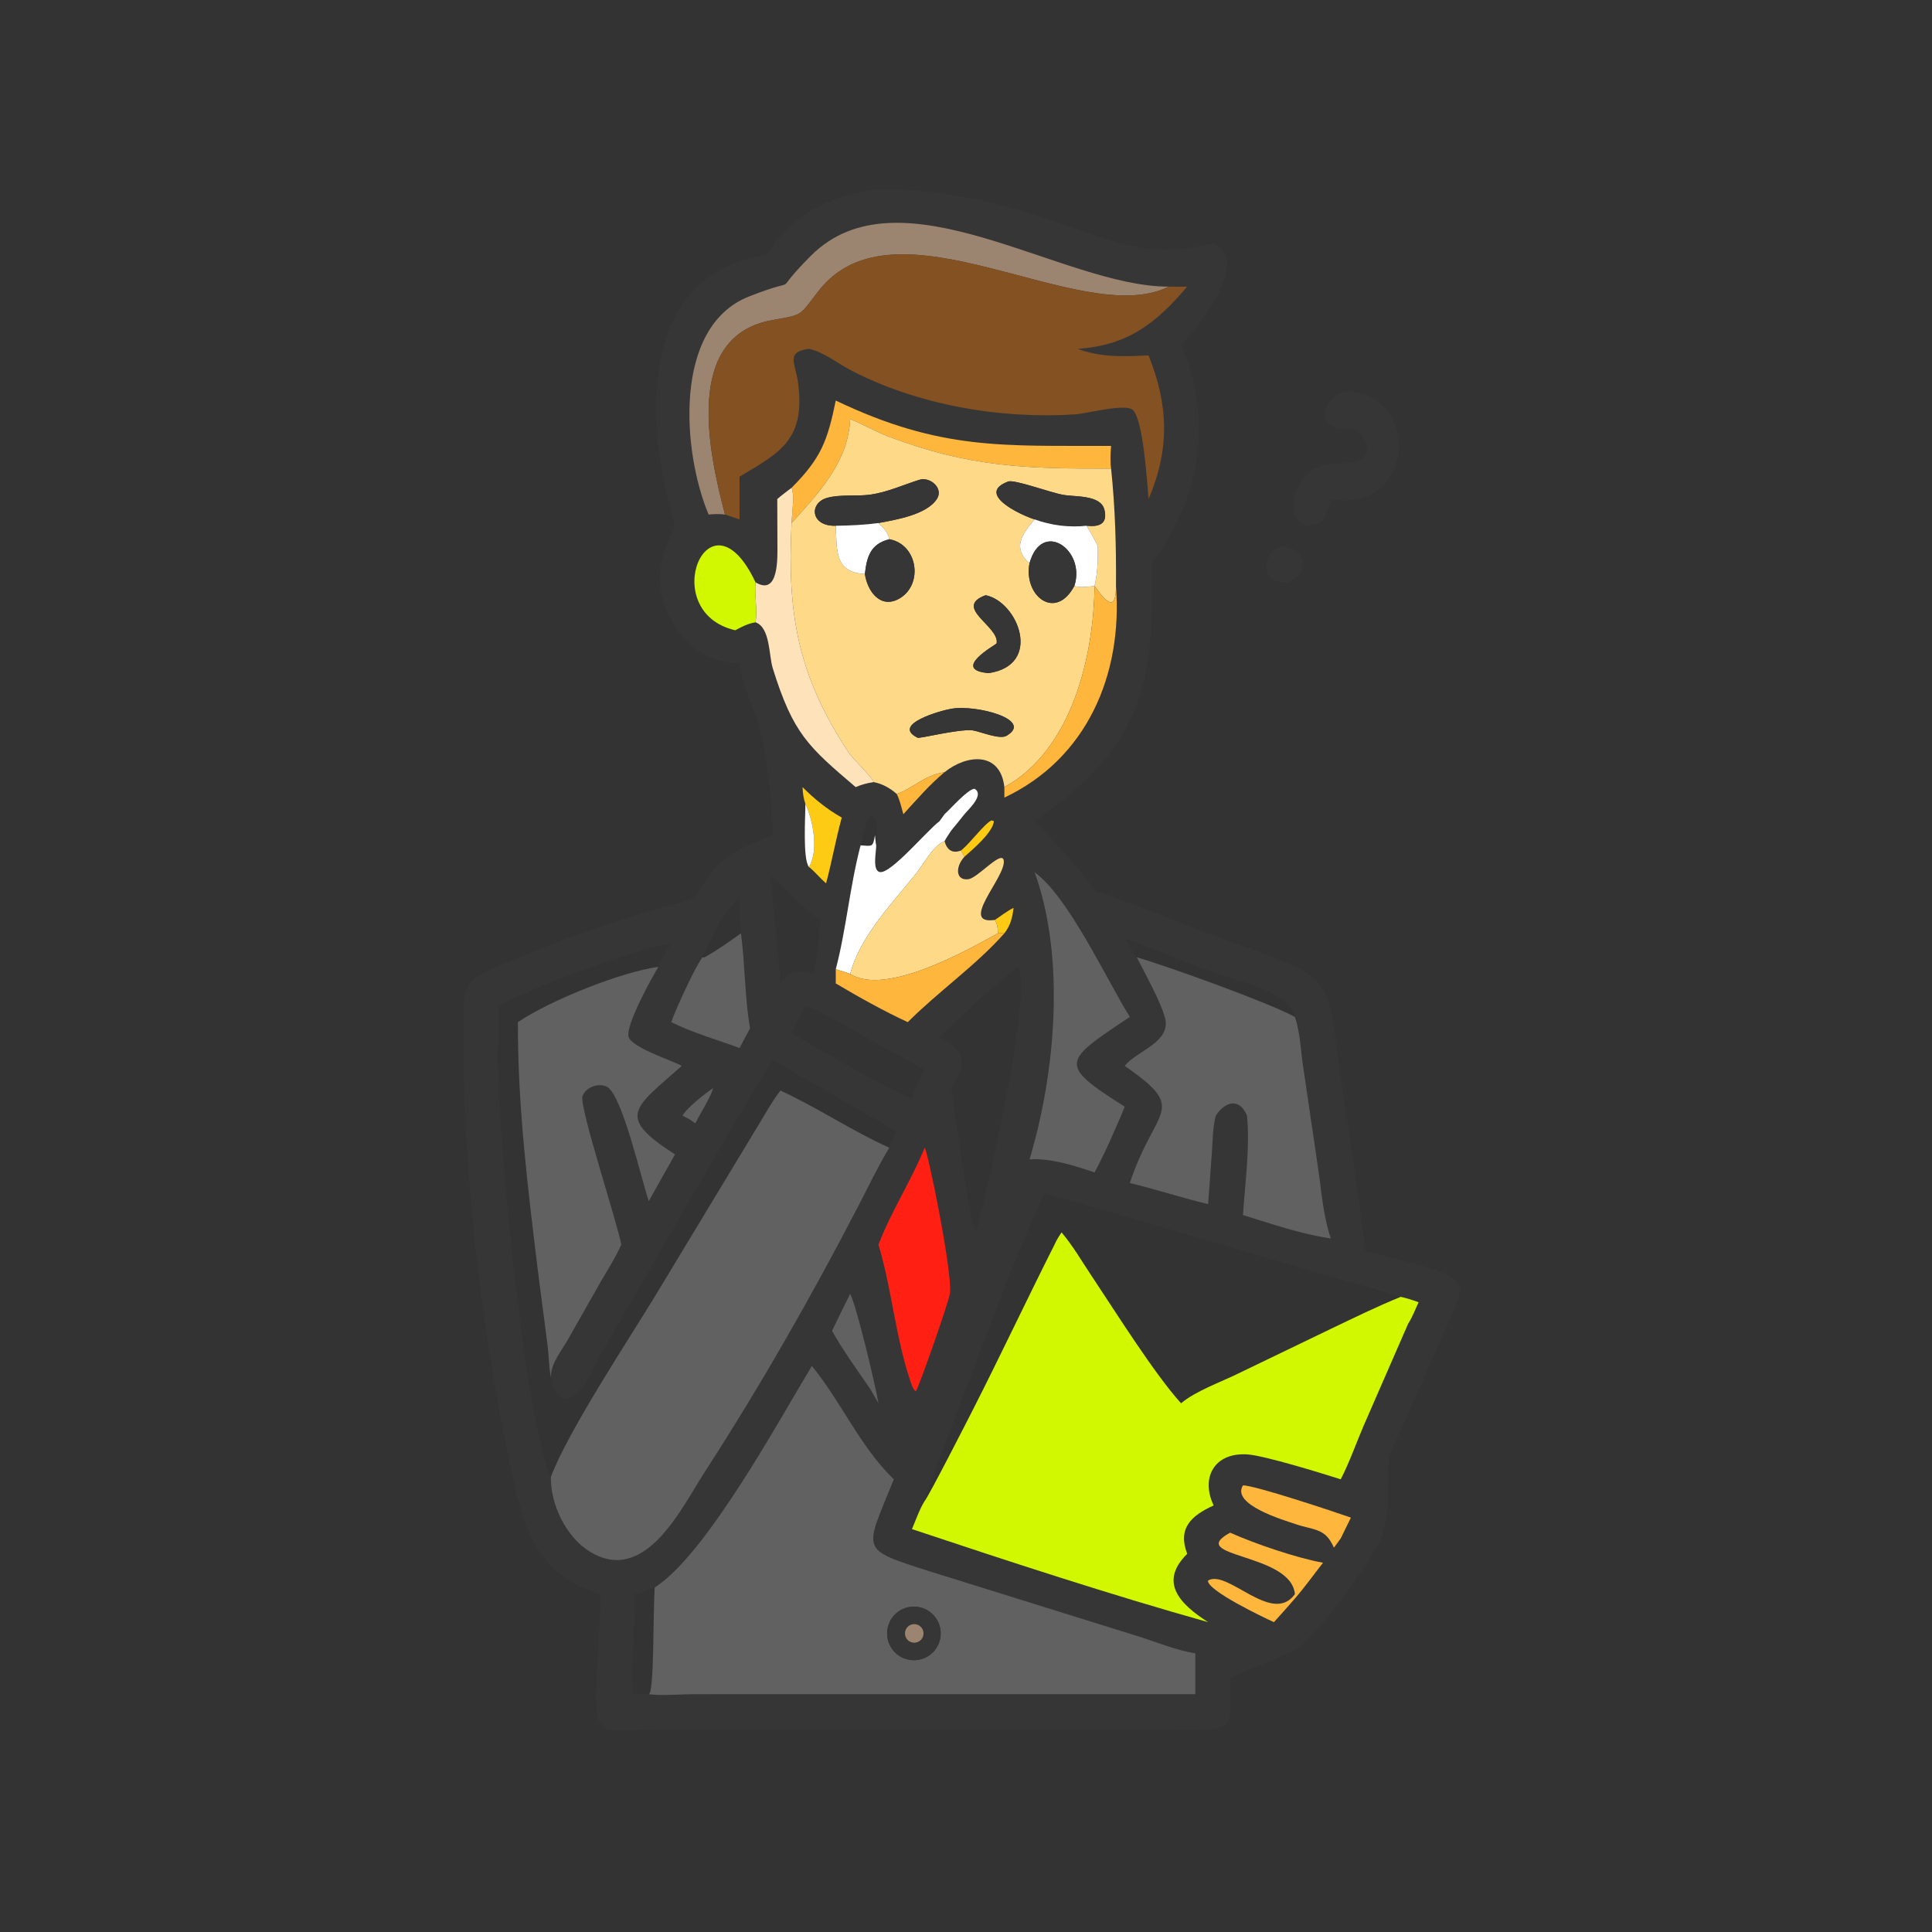 <?xml version="1.0" encoding="UTF-8" standalone="no"?> <svg xmlns:inkscape="http://www.inkscape.org/namespaces/inkscape" xmlns:sodipodi="http://sodipodi.sourceforge.net/DTD/sodipodi-0.dtd" xmlns="http://www.w3.org/2000/svg" xmlns:svg="http://www.w3.org/2000/svg" width="1024" height="1024" version="1.1" id="svg40" sodipodi:docname="email.svg" inkscape:version="1.4 (86a8ad7, 2024-10-11)"><rect width="100%" height="100%" fill="#333333" stroke="none"/><defs id="defs40"></defs><path fill="#363636" transform="scale(2 2)" d="M203.039 67.552L204.267 65.87C211.298 56.347 219.927 51.98 231.524 50.245C249.338 49.736 266.14 53.851 282.759 59.815C297.87 65.238 305.961 68.263 321.628 64.496C331.72 68.976 317.564 86.994 312.994 91.314C321.557 111.147 318.154 131.861 305.247 149.263C305.904 181.414 302.925 197.545 274.175 217.648C279.73 223.55 285.572 229.242 290.07 236.028C303.572 240.598 316.688 246.251 330.121 251.02C354.175 259.559 351.603 259.774 355.354 285.689C357.565 300.963 359.996 316.232 361.814 331.56C366.689 332.678 371.492 334.016 376.306 335.367C391.097 339.519 387.526 341.811 382.389 353.744L371.902 377.486C368.389 385.424 367.359 385.493 367.812 393.954C368.057 398.511 367.586 403.331 365.964 407.619C363.73 413.524 348.575 434.029 343.44 437.153C341.819 438.14 329.092 443.164 326 444.572C326.051 457.888 327.657 458.359 315.128 458.289L300.177 458.259L175.668 458.278C159.279 458.296 157.284 462.083 158.146 444.166C158.494 436.943 159.044 429.676 159.259 422.456C140.347 417.179 138.025 401.666 134.63 385.407C127.527 351.389 122.739 310.156 122.837 275.859C122.883 259.659 121.495 260.435 136.839 254.039C149.634 248.706 162.627 244.111 175.974 240.379C178.631 239.636 181.409 239.024 183.983 238.043L184.245 237.941C189.584 227.631 194.592 225.31 204.799 221.304C204.653 212.359 203.415 200.518 200.991 191.936C199.299 185.946 196.815 182.336 195.982 175.636C186.616 176.021 179.266 169.188 176.273 160.629C173.445 152.539 175.347 146.659 178.894 139.328C171.004 113.539 168.213 72.778 203.039 67.552ZM309.738 75.953C281.788 76.093 238.521 44.105 214.896 67.776C203.127 79.567 214.078 72.461 198.514 78.564C178.203 86.527 180.848 119.889 187.789 136.362C189.293 136.228 190.623 136.158 192.128 136.362L195.982 137.64L195.982 126.328C206.56 119.996 213.644 116.619 211.45 101.111C210.767 96.283 208.147 93.272 214.368 92.445C218.163 93.221 221.961 96.279 225.39 98.074C243.131 107.361 265.256 111.128 285.044 109.808C287.905 109.618 298.258 106.845 300.194 108.64C302.982 111.225 304.004 127.898 304.383 132.249L304.486 132.008C310.044 118.92 309.642 107.234 304.383 94.194C297.83 94.451 291.888 94.815 285.644 92.445C299.034 91.548 306.52 85.495 314.628 75.953C313.014 76.035 311.357 75.956 309.738 75.953ZM294.451 124.181C294.182 122.127 294.305 120.23 294.451 118.172C266.101 118.046 249.428 119.5 221.483 106.146C219.306 116.804 217.621 121.394 209.778 129.268C208.495 130.24 207.204 131.198 205.985 132.249L206.022 144.174C206.03 147.513 206.49 158.118 200.219 154.313C187.922 128.191 173.724 162.121 194.846 167.031C196.638 166.064 198.186 165.266 200.219 164.919C204.149 166.29 203.73 173.689 204.78 177.064C210.197 194.479 214.202 197.883 226.762 208.593C228.346 207.901 229.813 207.526 231.524 207.259C233.861 207.719 235.857 208.844 237.642 210.401C238.479 212.059 238.894 213.991 239.4 215.778C242.901 211.946 246.309 207.968 250.31 204.644C256.136 199.923 265.097 199.035 266.169 208.593L266.169 211.371C288.053 201.038 297.547 178.767 295.748 155.285C295.824 144.832 295.545 134.58 294.451 124.181ZM212.683 208.593C212.744 210.093 212.921 211.575 213.431 212.993C213.452 216.321 212.694 227.574 214.368 229.754C215.965 230.975 217.329 232.765 218.922 234.08C220.467 228.325 221.486 222.447 223.073 216.675C219.119 214.398 215.892 211.825 212.683 208.593ZM250.31 215.778L248.963 217.648C245.879 219.87 236.173 231.55 233.204 231.111C231.039 230.791 232.276 225.422 232.2 224.03C232.45 221.78 232.921 217.615 231.194 215.915L230.709 216.087C229.155 218.196 228.697 221.512 228.06 224.03C225.193 234.982 224.244 246.417 221.483 256.862L221.483 260.615C227.217 264.038 234.551 268.123 240.569 270.878C248.736 262.702 258.475 255.983 266.169 247.345C267.825 245.162 268.281 243.231 268.609 240.583C266.888 241.442 265.265 242.703 263.677 243.787C253.889 245.195 266.578 232.443 266.012 228.092C265.614 225.037 259.162 232.646 256.659 232.991C253.2 233.467 253.143 229.689 255.583 227.051C257.835 225.054 263.1 220.605 263.406 217.618L262.773 217.414C261.037 218.123 257.074 223.438 254.994 225.13L254.668 225.392C252.349 226.307 250.922 225.173 250.31 222.925C250.836 221.937 251.504 221.002 252.11 220.061C253.3 218.66 254.438 217.216 255.583 215.778C256.675 214.444 261.003 210.595 258.24 209.017C256.362 209.237 251.969 214.291 250.31 215.778ZM196.362 247.345C196.066 244.201 195.834 241.102 195.982 237.941C191.464 241.944 188.614 248.256 186.135 253.695C184.159 256.383 178.979 267.597 177.887 270.878C183.558 273.711 190.033 275.526 195.982 277.739L198.769 272.528C197.339 264.273 197.475 255.671 196.362 247.345ZM298.054 248.714C299.083 250.4 300.086 252.104 301.259 253.695C303.311 257.756 307.705 265.62 308.75 269.798C310.361 276.241 301.338 278.385 298.054 282.463C315.237 294.457 306.131 293.108 299.419 313.524C306.396 315.178 313.194 317.451 320.168 319.108L321.184 305.148C321.404 302.051 321.369 298.586 322.233 295.603C324.643 291.988 328.386 290.776 330.452 295.603C331.303 303.595 329.957 313.853 329.388 321.998C337.003 324.342 344.798 327.068 352.69 328.203C350.688 322.446 350.236 315.846 349.345 309.818L345.297 282.317C344.714 278.243 344.511 273.385 343.164 269.501C341.231 262.376 328.425 260.226 321.773 257.759C313.842 254.818 306.016 251.562 298.054 248.714ZM174.501 256.221C175.391 253.909 176.496 252.037 177.887 250C165.504 252.301 142.623 261.172 131.966 266.576L131.994 266.991C132.251 270.991 131.993 275.083 131.953 279.094C131.749 299.364 138.719 375.158 145.98 391.441C145.889 398.87 150.111 407.492 156.483 411.303C171.111 420.05 180.654 399.527 186.727 390.148C201.554 367.25 215.018 343.619 227.57 319.413C230.237 314.271 232.668 309.124 235.67 304.16C236.275 302.704 236.861 301.201 237.642 299.831L212.316 285.264C209.794 283.832 207.343 282.24 204.799 280.856C196.087 294.918 187.89 309.204 179.642 323.539L159.174 358.876C157.472 361.822 153.278 373.152 148.34 369.975C146.582 368.845 146.209 366.982 145.98 365.072C145.975 361.257 148.692 358.204 150.505 354.997L159.044 339.938C160.947 336.639 163.105 333.326 164.651 329.85C163.6 323.979 153.438 293.219 154.364 290.52C155.185 288.125 158.514 286.936 160.752 287.957C164.876 289.839 170.12 313.259 171.933 318.295L178.894 305.936C163.094 295.786 167.959 293.778 180.687 282.463C178.087 281.007 167.241 277.595 166.567 274.686C165.851 271.596 172.63 259.228 174.501 256.221ZM371.199 343.681C365.139 341.634 358.885 340.162 352.76 338.329L293.725 321.047C288.131 319.385 282.481 317.942 276.925 316.153C269.506 331.364 262.584 350.832 256.503 366.723L249.161 386.129C247.726 389.964 246.083 393.815 245.046 397.777C243.653 400.015 242.72 402.804 241.676 405.229C266.857 413.633 294.717 422.762 320.168 429.889C312.782 425.156 306.951 419.343 314.628 411.783C312.036 405.037 315.64 401.685 321.628 398.961C318.157 391.644 321.743 384.918 330.48 385.429C334.992 385.693 350.357 390.459 355.308 392.033C357.641 387.517 359.357 382.538 361.37 377.853L373.188 350.763C374.302 349.072 375.079 346.944 375.943 345.103C374.368 344.54 372.839 344.021 371.199 343.681ZM173.502 420.695C171.763 421.312 170.029 421.93 168.26 422.456C168.32 431.284 167.15 440.176 167.73 448.979C169.118 448.968 170.55 448.89 171.933 448.979C175.001 449.447 180.237 448.985 183.587 448.983L316.777 448.979L316.777 438.148C311.457 437.301 306.084 434.988 300.921 433.417L246.06 416.323C227.509 410.342 229.178 411.243 236.871 392.033C227.974 383.45 222.928 371.471 215.146 361.982C206.464 376.331 187.152 412.026 173.502 420.695ZM343.164 422.456L342.981 422.698C336.94 430.568 325.232 415.744 320.132 418.87C319.836 421.466 334.924 428.688 337.61 429.889C339.498 427.833 341.327 425.725 343.164 423.623C345.789 420.612 348.15 417.289 350.615 414.139C343.524 412.86 332.66 409.128 326 406.178C313.873 412.767 342.175 411.458 343.164 422.456ZM274.175 231.144C282.426 253.859 279.693 284.477 272.831 307.248C278.342 306.854 284.866 308.929 290.07 310.713C291.935 307.165 293.707 303.525 295.265 299.831C296.215 297.66 297.233 295.496 298.054 293.273C280.201 281.998 281.727 281.304 299.419 269.501C293.059 259.207 283.088 237.594 274.175 231.144ZM204.272 232.142C204.893 241.661 206.143 251.119 206.828 260.615C209.315 257.264 211.32 256.896 215.146 258.117C216.733 257.111 217.071 246.171 217.463 243.787C211.746 240.224 206.759 233.533 204.272 232.142ZM269.864 256.221C264.765 259.724 253.618 270.265 248.963 274.894C255.996 278.536 256.317 281.727 252.11 288.369C253.506 297.963 254.772 307.561 256.375 317.123C256.981 320.279 257.44 323.594 258.605 326.602C261.403 316.426 273.599 264.184 269.864 256.221ZM213.431 266.576C212.148 268.964 210.846 271.331 209.778 273.827C219.615 279.478 231.552 286.545 241.676 291.345C242.477 288.548 243.733 286.041 245.046 283.457L226.532 273.248C222.331 270.921 218.004 268.088 213.431 266.576ZM188.951 288.369C186.932 289.761 181.956 293.587 180.886 295.671L182.808 296.673L184.245 297.684C185.013 296.229 189.035 289.422 188.951 288.369ZM245.046 304.16C241.468 312.956 236.151 321.013 232.8 329.85C236.477 342.036 237.355 355.192 241.676 367.212C241.944 367.699 242.196 368.474 242.706 368.688C243.637 367.417 251.543 344.664 251.762 342.681C252.399 336.925 245.834 304.825 245.046 304.16ZM225.296 342.878C223.661 346.13 222.083 349.41 220.495 352.685C223.444 357.969 227.132 363.004 230.554 368.001C231.321 369.286 232.064 370.582 232.8 371.885C232.161 367.802 226.962 345.857 225.296 342.878ZM329.388 393.656C326.207 398.743 340.284 402.871 343.305 403.896C348.326 405.6 351.25 404.896 353.494 410.157C354.097 409.338 354.745 408.529 355.308 407.683L358.01 402.183C353.908 400.727 332.18 393.489 329.388 393.656Z" id="path1"></path><path fill="#9C8570" transform="scale(2 2)" d="M187.789 136.362C180.848 119.889 178.203 86.527 198.514 78.564C214.078 72.461 203.127 79.567 214.896 67.776C238.521 44.105 281.788 76.093 309.738 75.953L309.456 76.092C286.241 87.294 237.232 50.87 216.898 77.141C211.59 83.999 212.941 83.327 204.514 84.862C180.918 89.159 187.903 120.231 192.128 136.362C190.623 136.158 189.293 136.228 187.789 136.362Z" id="path2"></path><path fill="#845123" transform="scale(2 2)" d="M309.738 75.953C311.357 75.956 313.014 76.035 314.628 75.953C306.52 85.495 299.034 91.548 285.644 92.445C291.888 94.815 297.83 94.451 304.383 94.194C309.642 107.234 310.044 118.92 304.486 132.008L304.383 132.249C304.004 127.898 302.982 111.225 300.194 108.64C298.258 106.845 287.905 109.618 285.044 109.808C265.256 111.128 243.131 107.361 225.39 98.074C221.961 96.279 218.163 93.221 214.368 92.445C208.147 93.272 210.767 96.283 211.45 101.111C213.644 116.619 206.56 119.996 195.982 126.328L195.982 137.64L192.128 136.362C187.903 120.231 180.918 89.159 204.514 84.862C212.941 83.327 211.59 83.999 216.898 77.141C237.232 50.87 286.241 87.294 309.456 76.092L309.738 75.953Z" id="path3"></path><path fill="#363636" transform="scale(2 2)" d="M343.164 136.852C341.484 130.114 346.003 123.138 353.268 122.848C356.976 122.701 365.031 123.256 361.285 115.979C359.332 112.187 356.916 114.452 354.062 113.395C348.642 111.388 351.342 105.449 356.202 103.775C376.639 103.279 375.378 136.383 352.69 132.249C351.618 136.241 351.295 139.027 346.616 139.328C344.821 138.795 344.211 138.417 343.164 136.852Z" id="path4"></path><path fill="#FEB63C" transform="scale(2 2)" d="M294.451 124.181C272.211 124.209 257.413 123.924 235.744 115.803C232.156 114.458 228.841 112.502 225.296 111.074C224.825 122.389 216.917 130.706 209.778 138.606C209.851 136.263 210.631 131.237 209.778 129.268C217.621 121.394 219.306 116.804 221.483 106.146C249.428 119.5 266.101 118.046 294.451 118.172C294.305 120.23 294.182 122.127 294.451 124.181Z" id="path5"></path><path fill="#FED988" transform="scale(2 2)" d="M225.296 111.074C228.841 112.502 232.156 114.458 235.744 115.803C257.413 123.924 272.211 124.209 294.451 124.181C295.545 134.58 295.824 144.832 295.748 155.285C295.77 161.533 293.667 160.288 290.708 156.181L290.07 155.285C289.846 173.951 284.047 198.813 266.169 208.593C265.097 199.035 256.136 199.923 250.31 204.644C244.841 205.484 242.059 208.905 237.642 210.401C235.857 208.844 233.861 207.719 231.524 207.259C231.168 205.945 226.058 201.193 224.851 199.358C211.254 178.688 208.617 162.398 209.778 138.606C216.917 130.706 224.825 122.389 225.296 111.074ZM274.175 137.64C270.862 141.54 268.172 145.211 272.831 149.263C271.161 157.803 279.665 164.712 284.708 155.285C286.342 155.827 288.389 155.468 290.07 155.285C290.878 151.821 291.012 148.267 290.924 144.724C290.062 142.871 288.988 141.088 287.951 139.328L288.633 139.373C291.663 139.589 293.536 138.502 292.673 135.058C291.686 131.116 284.924 131.694 281.899 131.17C278.32 130.552 268.825 126.995 267.171 127.612C258.409 130.884 270.665 136.559 274.175 137.64ZM232.8 138.606C237.351 137.758 245.631 136.427 248.32 132.178C250.088 129.385 246.465 126.265 243.651 127.148C239.398 128.482 235.118 130.453 230.677 131.079C227.032 131.592 222.678 130.96 219.199 131.939C214.338 133.305 214.773 139.529 221.483 139.328C221.82 145.911 221.119 151.68 229.205 152.111C229.893 156.828 233.457 161.552 238.469 158.548C244.693 154.819 243.265 144.288 235.67 142.896C235.282 140.993 234.132 139.898 232.8 138.606ZM261.198 157.739C252.411 160.973 265.018 166.049 264.108 170.516C264.052 170.789 251.728 177.501 262.024 178.384C276.429 176.215 269.781 159.443 261.198 157.739ZM252.11 187.832C249.682 188.207 235.986 191.952 243.17 195.499C243.749 195.785 253.545 193.251 257.581 193.524L257.915 193.581C259.999 193.951 264.936 196.039 266.727 194.998C274.114 190.7 258.567 186.66 252.11 187.832Z" id="path6"></path><path fill="#363636" transform="scale(2 2)" d="M232.8 138.606C229.023 139.119 225.288 139.282 221.483 139.328C214.773 139.529 214.338 133.305 219.199 131.939C222.678 130.96 227.032 131.592 230.677 131.079C235.118 130.453 239.398 128.482 243.651 127.148C246.465 126.265 250.088 129.385 248.32 132.178C245.631 136.427 237.351 137.758 232.8 138.606Z" id="path7"></path><path fill="#363636" transform="scale(2 2)" d="M274.175 137.64C270.665 136.559 258.409 130.884 267.171 127.612C268.825 126.995 278.32 130.552 281.899 131.17C284.924 131.694 291.686 131.116 292.673 135.058C293.536 138.502 291.663 139.589 288.633 139.373L287.951 139.328C283.347 139.842 278.532 139.235 274.175 137.64Z" id="path8"></path><path fill="#FEE3BA" transform="scale(2 2)" d="M205.985 132.249C207.204 131.198 208.495 130.24 209.778 129.268C210.631 131.237 209.851 136.263 209.778 138.606C208.617 162.398 211.254 178.688 224.851 199.358C226.058 201.193 231.168 205.945 231.524 207.259C229.813 207.526 228.346 207.901 226.762 208.593C214.202 197.883 210.197 194.479 204.78 177.064C203.73 173.689 204.149 166.29 200.219 164.919C200.794 161.506 199.892 157.789 200.219 154.313C206.49 158.118 206.03 147.513 206.022 144.174L205.985 132.249Z" id="path9"></path><path fill="white" transform="scale(2 2)" d="M272.831 149.263C268.172 145.211 270.862 141.54 274.175 137.64C278.532 139.235 283.347 139.842 287.951 139.328C288.988 141.088 290.062 142.871 290.924 144.724C291.012 148.267 290.878 151.821 290.07 155.285C288.389 155.468 286.342 155.827 284.708 155.285C287.84 145.817 276.125 137.506 272.831 149.263Z" id="path10"></path><path fill="white" transform="scale(2 2)" d="M221.483 139.328C225.288 139.282 229.023 139.119 232.8 138.606C234.132 139.898 235.282 140.993 235.67 142.896C230.719 144.17 229.721 147.456 229.205 152.111C221.119 151.68 221.82 145.911 221.483 139.328Z" id="path11"></path><path fill="#363636" transform="scale(2 2)" d="M229.205 152.111C229.721 147.456 230.719 144.17 235.67 142.896C243.265 144.288 244.693 154.819 238.469 158.548C233.457 161.552 229.893 156.828 229.205 152.111Z" id="path12"></path><path fill="#363636" transform="scale(2 2)" d="M272.831 149.263C276.125 137.506 287.84 145.817 284.708 155.285C279.665 164.712 271.161 157.803 272.831 149.263Z" id="path13"></path><path fill="#D2F801" transform="scale(2 2)" d="M194.846 167.031C173.724 162.121 187.922 128.191 200.219 154.313C199.892 157.789 200.794 161.506 200.219 164.919C198.186 165.266 196.638 166.064 194.846 167.031Z" id="path14"></path><path fill="#363636" transform="scale(2 2)" d="M341.219 154.313C334.814 155.267 333.216 147.229 339.777 144.724C346.505 145.546 347.237 152.112 341.219 154.313Z" id="path15"></path><path fill="#FEB63C" transform="scale(2 2)" d="M295.748 155.285C297.547 178.767 288.053 201.038 266.169 211.371L266.169 208.593C284.047 198.813 289.846 173.951 290.07 155.285L290.708 156.181C293.667 160.288 295.77 161.533 295.748 155.285Z" id="path16"></path><path fill="#363636" transform="scale(2 2)" d="M262.024 178.384C251.728 177.501 264.052 170.789 264.108 170.516C265.018 166.049 252.411 160.973 261.198 157.739C269.781 159.443 276.429 176.215 262.024 178.384Z" id="path17"></path><path fill="#363636" transform="scale(2 2)" d="M257.581 193.524C253.545 193.251 243.749 195.785 243.17 195.499C235.986 191.952 249.682 188.207 252.11 187.832C258.567 186.66 274.114 190.7 266.727 194.998C264.936 196.039 259.999 193.951 257.915 193.581L257.581 193.524Z" id="path18"></path><path fill="#FEB63C" transform="scale(2 2)" d="M237.642 210.401C242.059 208.905 244.841 205.484 250.31 204.644C246.309 207.968 242.901 211.946 239.4 215.778C238.894 213.991 238.479 212.059 237.642 210.401Z" id="path19"></path><path fill="white" transform="scale(2 2)" d="M248.963 217.648L250.31 215.778C251.969 214.291 256.362 209.237 258.24 209.017C261.003 210.595 256.675 214.444 255.583 215.778C254.438 217.216 253.3 218.66 252.11 220.061C251.504 221.002 250.836 221.937 250.31 222.925C247.204 224.163 244.776 228.984 242.761 231.501C236.48 239.345 227.899 248.162 225.296 258.117C224.056 257.601 222.768 257.243 221.483 256.862C224.244 246.417 225.193 234.982 228.06 224.03C231.207 224.219 231.312 224.607 231.879 221.324C231.98 222.219 232.005 223.152 232.2 224.03C232.276 225.422 231.039 230.791 233.204 231.111C236.173 231.55 245.879 219.87 248.963 217.648Z" id="path20"></path><path fill="#FECB14" transform="scale(2 2)" d="M213.431 212.993C212.921 211.575 212.744 210.093 212.683 208.593C215.892 211.825 219.119 214.398 223.073 216.675C221.486 222.447 220.467 228.325 218.922 234.08C217.329 232.765 215.965 230.975 214.368 229.754C217.056 225.336 215.438 217.382 213.431 212.993Z" id="path21"></path><path fill="white" transform="scale(2 2)" d="M213.431 212.993C215.438 217.382 217.056 225.336 214.368 229.754C212.694 227.574 213.452 216.321 213.431 212.993Z" id="path22"></path><path fill="#FECB14" transform="scale(2 2)" d="M254.668 225.392L254.994 225.13C257.074 223.438 261.037 218.123 262.773 217.414L263.406 217.618C263.1 220.605 257.835 225.054 255.583 227.051C255.316 226.475 254.988 225.94 254.668 225.392Z" id="path23"></path><path fill="#FED988" transform="scale(2 2)" d="M225.296 258.117C227.899 248.162 236.48 239.345 242.761 231.501C244.776 228.984 247.204 224.163 250.31 222.925C250.922 225.173 252.349 226.307 254.668 225.392C254.988 225.94 255.316 226.475 255.583 227.051C253.143 229.689 253.2 233.467 256.659 232.991C259.162 232.646 265.614 225.037 266.012 228.092C266.578 232.443 253.889 245.195 263.677 243.787C264.336 244.966 264.477 246.008 264.441 247.345C256.226 251.878 234.713 264.064 225.296 258.117Z" id="path24"></path><path fill="#616161" transform="scale(2 2)" d="M272.831 307.248C279.693 284.477 282.426 253.859 274.175 231.144C283.088 237.594 293.059 259.207 299.419 269.501C281.727 281.304 280.201 281.998 298.054 293.273C297.233 295.496 296.215 297.66 295.265 299.831C293.707 303.525 291.935 307.165 290.07 310.713C284.866 308.929 278.342 306.854 272.831 307.248Z" id="path25"></path><path fill="#FECB14" transform="scale(2 2)" d="M263.677 243.787C265.265 242.703 266.888 241.442 268.609 240.583C268.281 243.231 267.825 245.162 266.169 247.345L264.441 247.345C264.477 246.008 264.336 244.966 263.677 243.787Z" id="path26"></path><path fill="#616161" transform="scale(2 2)" d="M186.135 253.695L186.594 253.777C189.982 251.885 193.201 249.59 196.362 247.345C197.475 255.671 197.339 264.273 198.769 272.528L195.982 277.739C190.033 275.526 183.558 273.711 177.887 270.878C178.979 267.597 184.159 256.383 186.135 253.695Z" id="path27"></path><path fill="#FEB63C" transform="scale(2 2)" d="M264.441 247.345L266.169 247.345C258.475 255.983 248.736 262.702 240.569 270.878C234.551 268.123 227.217 264.038 221.483 260.615L221.483 256.862C222.768 257.243 224.056 257.601 225.296 258.117C234.713 264.064 256.226 251.878 264.441 247.345Z" id="path28"></path><path fill="#616161" transform="scale(2 2)" d="M301.259 253.695C309.609 256.114 336.248 265.71 343.164 269.501C344.511 273.385 344.714 278.243 345.297 282.317L349.345 309.818C350.236 315.846 350.688 322.446 352.69 328.203C344.798 327.068 337.003 324.342 329.388 321.998C329.957 313.853 331.303 303.595 330.452 295.603C328.386 290.776 324.643 291.988 322.233 295.603C321.369 298.586 321.404 302.051 321.184 305.148L320.168 319.108C313.194 317.451 306.396 315.178 299.419 313.524C306.131 293.108 315.237 294.457 298.054 282.463C301.338 278.385 310.361 276.241 308.75 269.798C307.705 265.62 303.311 257.756 301.259 253.695Z" id="path29"></path><path fill="#616161" transform="scale(2 2)" d="M137.248 270.878C145.882 265.057 164.622 257.564 174.501 256.221C172.63 259.228 165.851 271.596 166.567 274.686C167.241 277.595 178.087 281.007 180.687 282.463C167.959 293.778 163.094 295.786 178.894 305.936L171.933 318.295C170.12 313.259 164.876 289.839 160.752 287.957C158.514 286.936 155.185 288.125 154.364 290.52C153.438 293.219 163.6 323.979 164.651 329.85C163.105 333.326 160.947 336.639 159.044 339.938L150.505 354.997C148.692 358.204 145.975 361.257 145.98 365.072C145.476 362.353 145.465 359.413 145.129 356.65L142.799 338.771C140.032 316.247 137.178 293.605 137.248 270.878Z" id="path30"></path><path fill="#616161" transform="scale(2 2)" d="M182.808 296.673L180.886 295.671C181.956 293.587 186.932 289.761 188.951 288.369C189.035 289.422 185.013 296.229 184.245 297.684L182.808 296.673Z" id="path31"></path><path fill="#616161" transform="scale(2 2)" d="M206.828 289.009C216.661 293.54 225.777 299.698 235.67 304.16C232.668 309.124 230.237 314.271 227.57 319.413C215.018 343.619 201.554 367.25 186.727 390.148C180.654 399.527 171.111 420.05 156.483 411.303C150.111 407.492 145.889 398.87 145.98 391.441C150.34 379.613 166.624 354.947 173.442 343.742L201.557 297.212C203.235 294.449 204.819 291.547 206.828 289.009Z" id="path32"></path><path fill="#FF2013" transform="scale(2 2)" d="M232.8 329.85C236.151 321.013 241.468 312.956 245.046 304.16C245.834 304.825 252.399 336.925 251.762 342.681C251.543 344.664 243.637 367.417 242.706 368.688C242.196 368.474 241.944 367.699 241.676 367.212C237.355 355.192 236.477 342.036 232.8 329.85Z" id="path33"></path><path fill="#D2F801" transform="scale(2 2)" d="M245.046 397.777C246.013 396.733 256.462 376.287 257.939 373.381C265.276 358.954 272.159 344.298 279.451 329.85C279.973 328.666 280.592 327.662 281.318 326.602C284.304 330.098 286.705 334.266 289.259 338.093C295.459 347.384 305.876 364.03 312.994 371.885C316.852 368.626 323.469 366.3 328.092 364.021L352.776 352.118C358.869 349.217 364.943 346.218 371.199 343.681C372.839 344.021 374.368 344.54 375.943 345.103C375.079 346.944 374.302 349.072 373.188 350.763L361.37 377.853C359.357 382.538 357.641 387.517 355.308 392.033C350.357 390.459 334.992 385.693 330.48 385.429C321.743 384.918 318.157 391.644 321.628 398.961C315.64 401.685 312.036 405.037 314.628 411.783C306.951 419.343 312.782 425.156 320.168 429.889C294.717 422.762 266.857 413.633 241.676 405.229C242.72 402.804 243.653 400.015 245.046 397.777Z" id="path34"></path><path fill="#616161" transform="scale(2 2)" d="M220.495 352.685C222.083 349.41 223.661 346.13 225.296 342.878C226.962 345.857 232.161 367.802 232.8 371.885C232.064 370.582 231.321 369.286 230.554 368.001C227.132 363.004 223.444 357.969 220.495 352.685Z" id="path35"></path><path fill="#616161" transform="scale(2 2)" d="M173.502 420.695C187.152 412.026 206.464 376.331 215.146 361.982C222.928 371.471 227.974 383.45 236.871 392.033C229.178 411.243 227.509 410.342 246.06 416.323L300.921 433.417C306.084 434.988 311.457 437.301 316.777 438.148L316.777 448.979L183.587 448.983C180.237 448.985 175.001 449.447 171.933 448.979C173.405 448.647 173.039 427.733 173.502 420.695ZM241.073 425.859C238.533 426.266 236.412 428.015 235.529 430.43C234.645 432.846 235.136 435.551 236.813 437.501C238.491 439.451 241.091 440.342 243.612 439.829C247.399 439.059 249.875 435.403 249.184 431.601C248.493 427.799 244.889 425.247 241.073 425.859Z" id="path36"></path><path fill="#FEB63C" transform="scale(2 2)" d="M353.494 410.157C351.25 404.896 348.326 405.6 343.305 403.896C340.284 402.871 326.207 398.743 329.388 393.656C332.18 393.489 353.908 400.727 358.01 402.183L355.308 407.683C354.745 408.529 354.097 409.338 353.494 410.157Z" id="path37"></path><path fill="#FEB63C" transform="scale(2 2)" d="M337.61 429.889C334.924 428.688 319.836 421.466 320.132 418.87C325.232 415.744 336.94 430.568 342.981 422.698L343.164 422.456C342.175 411.458 313.873 412.767 326 406.178C332.66 409.128 343.524 412.86 350.615 414.139C348.15 417.289 345.789 420.612 343.164 423.623C341.327 425.725 339.498 427.833 337.61 429.889Z" id="path38"></path><path fill="#363636" transform="scale(2 2)" d="M243.612 439.829C241.091 440.342 238.491 439.451 236.813 437.501C235.136 435.551 234.645 432.846 235.529 430.43C236.412 428.015 238.533 426.266 241.073 425.859C244.889 425.247 248.493 427.799 249.184 431.601C249.875 435.403 247.399 439.059 243.612 439.829ZM241.73 430.472C240.396 430.78 239.569 432.116 239.889 433.447C240.209 434.778 241.552 435.593 242.88 435.261C244.191 434.933 244.993 433.61 244.677 432.297C244.362 430.983 243.046 430.169 241.73 430.472Z" id="path39"></path><path fill="#9C8570" transform="scale(2 2)" d="M242.88 435.261C241.552 435.593 240.209 434.778 239.889 433.447C239.569 432.116 240.396 430.78 241.73 430.472C243.046 430.169 244.362 430.983 244.677 432.297C244.993 433.61 244.191 434.933 242.88 435.261Z" id="path40"></path></svg> 